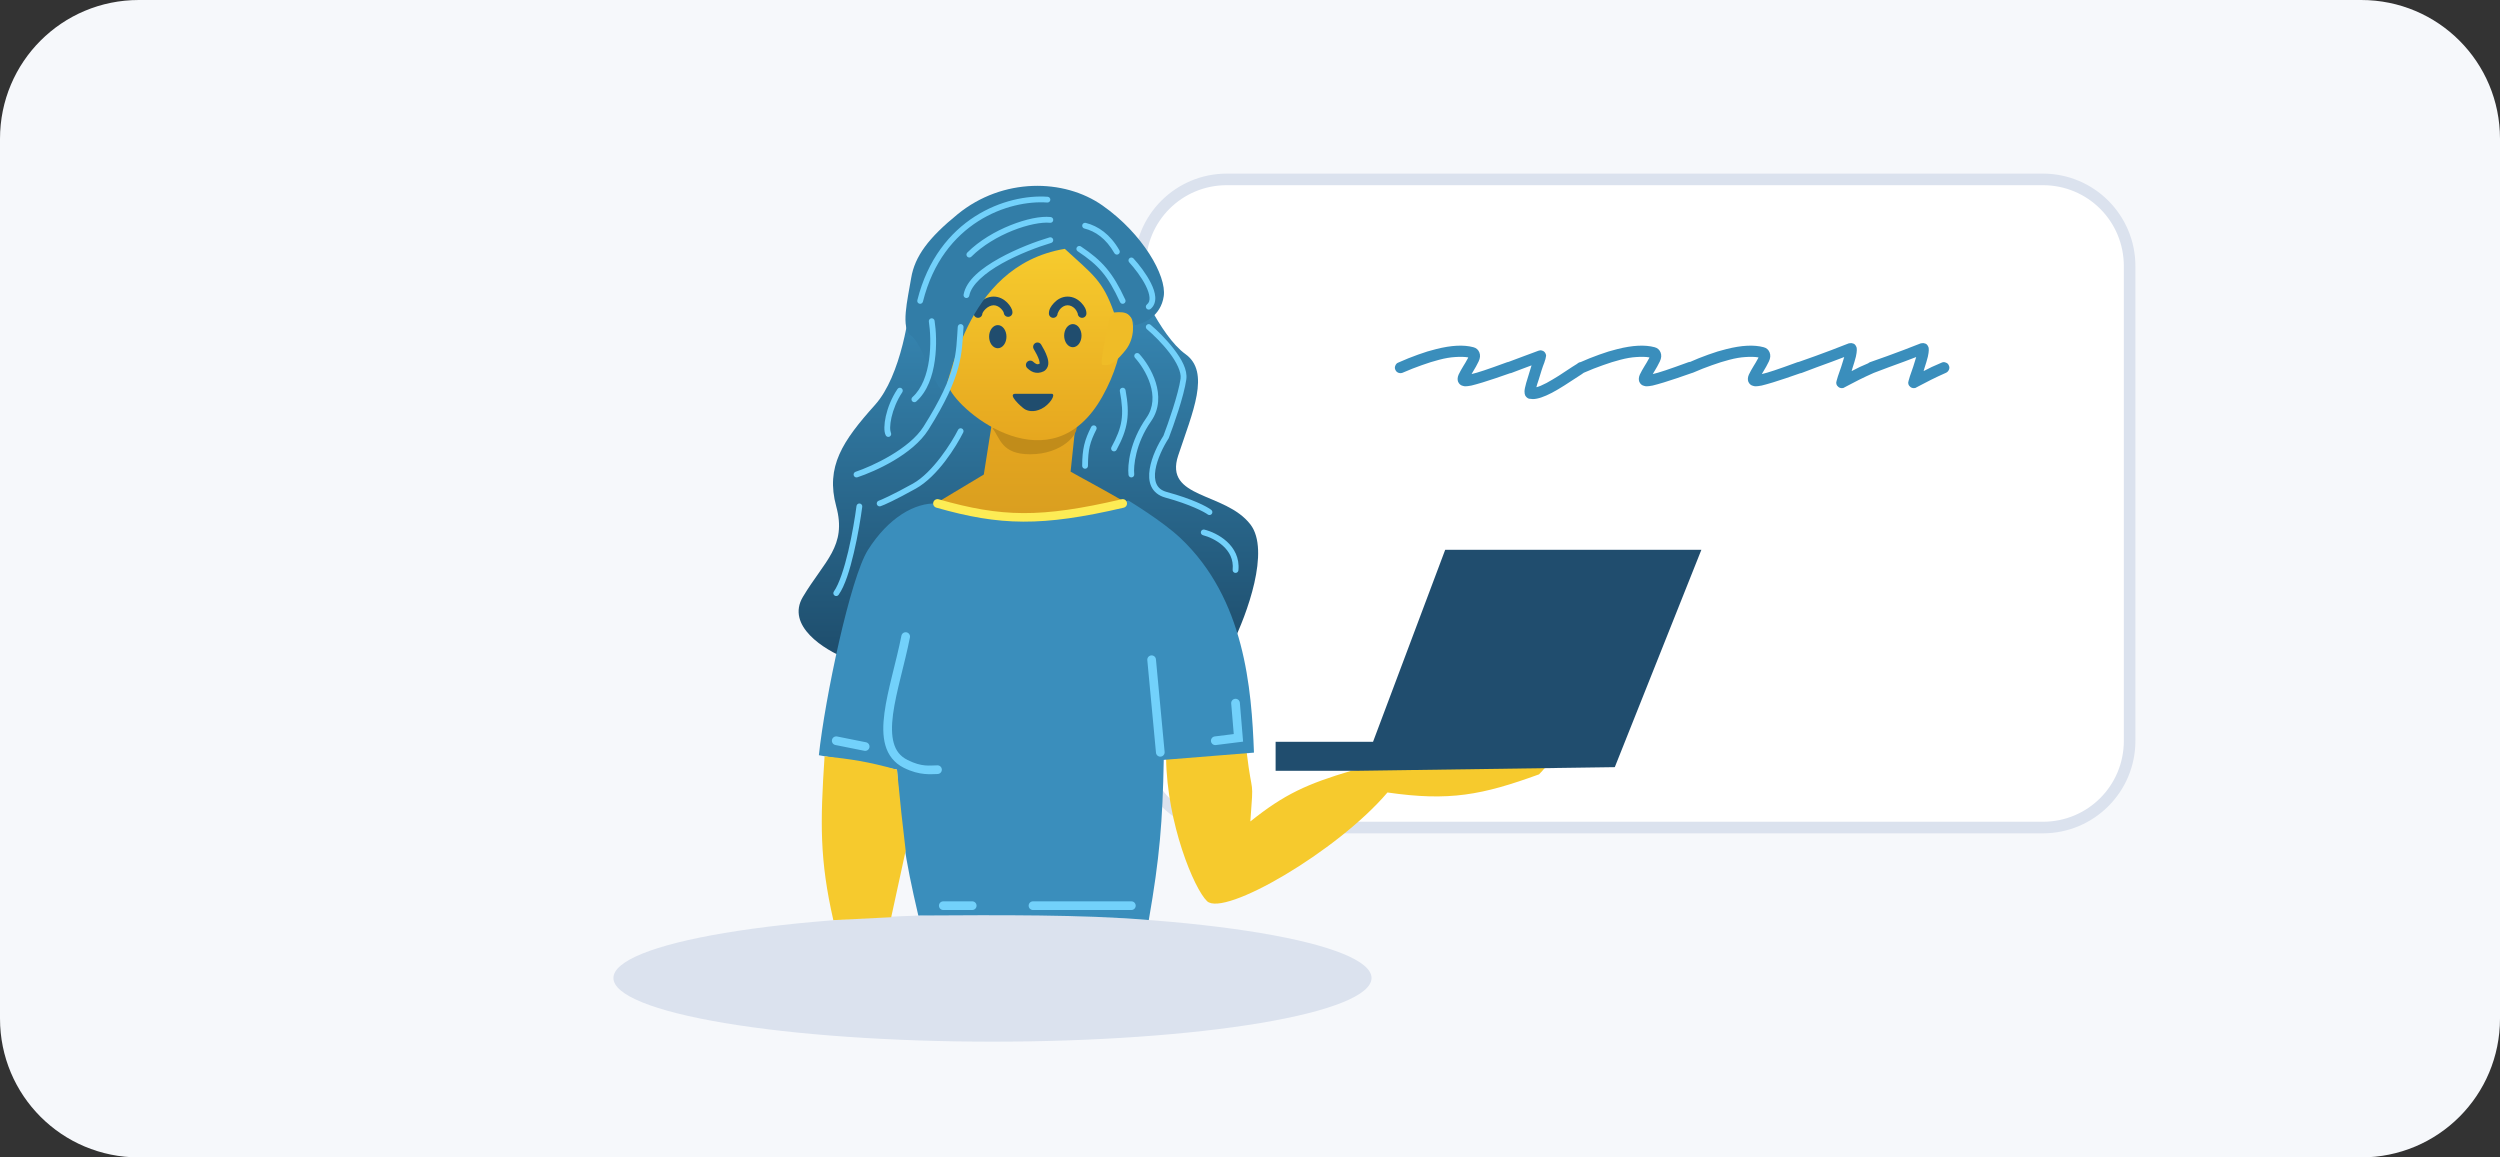 <svg width="432" height="200" viewBox="0 0 432 200" fill="none" xmlns="http://www.w3.org/2000/svg">
<rect x="0" y="0" width="432" height="200" fill="#333333" stroke="none"/>
<g clip-path="url(#clip0_421_888)">
<path d="M24 0H408C421.296 0 432 10.704 432 24V176C432 189.296 421.296 200 408 200H24C10.704 200 0 189.296 0 176V24C0 10.704 10.704 0 24 0Z" fill="#F6F8FB"/>
<path d="M212 31H353C361.31 31 368 37.69 368 46V128C368 136.31 361.31 143 353 143H212C203.69 143 197 136.31 197 128V46C197 37.69 203.69 31 212 31Z" fill="white"/>
<path d="M212 30C203.153 30 196 37.153 196 46V128C196 136.847 203.153 144 212 144H353C361.847 144 369 136.847 369 128V46C369 37.153 361.847 30 353 30H212ZM212 32H353C360.773 32 367 38.227 367 46V128C367 135.773 360.773 142 353 142H212C204.227 142 198 135.773 198 128V46C198 38.227 204.227 32 212 32Z" fill="#DBE2EE"/>
<path d="M237 169C237 171.917 230.099 174.715 217.815 176.778C205.532 178.841 188.872 180 171.5 180C154.128 180 137.468 178.841 125.185 176.778C112.901 174.715 106 171.917 106 169C106 166.083 112.901 163.285 125.185 161.222C137.468 159.159 154.128 158 171.5 158C188.872 158 205.532 159.159 217.815 161.222C230.099 163.285 237 166.083 237 169Z" fill="#DBE2EE"/>
<path d="M151.216 69.95C155.705 64.941 157.292 53.965 157.5 49.999L181.145 34.89C186.133 38.437 196.109 45.783 196.109 46.785C196.109 48.037 200.473 58.054 204.838 61.185C209.203 64.315 206.085 71.202 203.591 78.715C201.097 86.228 211.697 84.975 216.061 90.61C219.553 95.118 215.438 106.262 212.944 111.271L146.228 113.775C142.487 112.314 135.753 108.141 138.746 103.132C142.487 96.871 146.371 94.386 144.5 87.499C142.629 80.613 145.604 76.21 151.216 69.95Z" fill="url(#paint0_linear_421_888)"/>
<path d="M170 82L171.5 72.5L186 72L185 81.5C187.494 82.961 201.999 90.497 201.5 92C200.876 93.878 188.627 96.245 179.274 99.376C171.792 101.88 153.747 96.674 152.5 92.5L170 82Z" fill="url(#paint1_linear_421_888)"/>
<path d="M178 78.5C173 78.5 172.833 75.666 171.5 74C175.833 73.166 185.6 72.3 186 73.5C186.5 75 183.523 78.5 178 78.5Z" fill="#C18C1A"/>
<path d="M208.579 155.722C206.344 153.592 201.649 142.302 201.5 131L215.438 130.053C216.392 138.12 216.659 133.878 216.061 141.949C221.944 137.223 225.879 135.459 233.519 133.183C241.417 132.349 257.224 130.405 257.836 130.053C261 128.235 261.928 132.345 263 131.5C265.928 131.345 264.029 130.55 264.072 130.053C264.168 128.929 268.973 125.484 269.5 127.235C269.644 127.715 269 130.735 265.942 133.81C256.106 137.387 250.443 138.489 239.755 136.94C231.086 147.126 211.498 158.505 208.579 155.722Z" fill="#F6CA2D"/>
<path d="M150 95C153.5 89.5 158.051 86.791 162 87C174.626 89.668 181.871 89.58 195 86.5C195 86.5 200.85 90.021 204 93C215.111 103.51 216.269 118.992 216.685 130.053L201.097 131.305C200.898 142.053 200.384 148.213 198.51 158.982C187.187 158.024 172.929 158.114 158.684 158.2C156.327 148.121 155.6 143.112 155 133L141.5 130.5C142.539 120.692 146.939 99.81 150 95Z" fill="#3A8EBC"/>
<path d="M144 159C141.625 148.548 141.723 142.201 142.487 130.679C147.176 131.204 149.844 131.571 155 133C155.611 139.226 155.928 142.277 156.5 147L154 158.5L144 159Z" fill="#F6CA2D"/>
<path d="M164 67C162.504 63.494 164.31 55.759 164.31 51.794C164.31 45.726 171.917 36.017 179.898 38.02C189.874 40.525 199.229 52.848 190.5 68.5C181.771 84.152 165.871 71.383 164 67Z" fill="url(#paint2_linear_421_888)"/>
<path d="M195.485 54.925C194.238 53.047 192.991 53.673 191.744 54.925C191.121 57.638 189.999 63.064 190.497 63.064C191.121 63.064 192.006 63.631 194.5 60.5C196.242 58.314 195.831 55.446 195.485 54.925Z" fill="#EFBC27"/>
<path d="M160.179 54.925C161.426 53.047 163.253 53.248 164.5 54.5C165.124 57.213 165.666 63.064 165.167 63.064C164.543 63.064 164.494 64.131 162 61C160.258 58.814 159.833 55.446 160.179 54.925Z" fill="#EFBC27"/>
<path d="M186.886 58C186.886 58.53 186.728 59.039 186.447 59.414C186.165 59.789 185.784 60 185.386 60C184.988 60 184.607 59.789 184.325 59.414C184.044 59.039 183.886 58.53 183.886 58C183.886 57.47 184.044 56.961 184.325 56.586C184.607 56.211 184.988 56 185.386 56C185.784 56 186.165 56.211 186.447 56.586C186.728 56.961 186.886 57.47 186.886 58Z" fill="#204D6E"/>
<path d="M173.916 58.177C173.916 58.707 173.758 59.216 173.477 59.591C173.195 59.966 172.814 60.177 172.416 60.177C172.018 60.177 171.637 59.966 171.355 59.591C171.074 59.216 170.916 58.707 170.916 58.177C170.916 57.646 171.074 57.138 171.355 56.763C171.637 56.388 172.018 56.177 172.416 56.177C172.814 56.177 173.195 56.388 173.477 56.763C173.758 57.138 173.916 57.646 173.916 58.177Z" fill="#204D6E"/>
<path d="M184.484 51.25C183.478 51.25 182.669 51.766 182.133 52.34C181.597 52.914 181.25 53.464 181.25 54.172C181.25 54.371 181.329 54.562 181.47 54.702C181.61 54.843 181.801 54.922 182 54.922C182.199 54.922 182.39 54.843 182.53 54.702C182.671 54.562 182.75 54.371 182.75 54.172C182.75 54.253 182.896 53.719 183.229 53.363C183.561 53.008 183.994 52.75 184.484 52.75C184.982 52.75 185.421 53.003 185.754 53.352C186.087 53.7 186.234 54.209 186.234 54.172C186.234 54.371 186.313 54.562 186.454 54.702C186.595 54.843 186.785 54.922 186.984 54.922C187.183 54.922 187.374 54.843 187.515 54.702C187.655 54.562 187.734 54.371 187.734 54.172C187.734 53.462 187.381 52.886 186.838 52.316C186.295 51.747 185.483 51.25 184.484 51.25Z" fill="#204D6E"/>
<path d="M171.701 51.25C170.695 51.25 169.862 51.749 169.273 52.309C168.979 52.588 168.741 52.888 168.564 53.19C168.388 53.491 168.25 53.775 168.25 54.172C168.25 54.371 168.329 54.562 168.47 54.702C168.61 54.843 168.801 54.922 169 54.922C169.199 54.922 169.39 54.843 169.53 54.702C169.671 54.562 169.75 54.371 169.75 54.172C169.75 54.256 169.763 54.111 169.859 53.947C169.955 53.783 170.112 53.58 170.307 53.395C170.695 53.025 171.212 52.75 171.701 52.75C172.199 52.75 172.645 53.007 172.982 53.344C173.151 53.512 173.286 53.697 173.367 53.842C173.448 53.987 173.451 54.126 173.451 54C173.451 54.199 173.53 54.39 173.671 54.53C173.812 54.671 174.002 54.75 174.201 54.75C174.4 54.75 174.591 54.671 174.732 54.53C174.872 54.39 174.951 54.199 174.951 54C174.951 53.624 174.832 53.388 174.678 53.111C174.524 52.834 174.312 52.55 174.043 52.281C173.504 51.743 172.7 51.25 171.701 51.25Z" fill="#204D6E"/>
<path d="M181.773 68.044H175.38C174.072 68.172 176.521 70.338 177.001 70.657C177.535 71.012 178.58 71.312 179.931 70.657C181.395 69.947 182.494 68.172 181.773 68.044Z" fill="#204D6E"/>
<path d="M178.889 59.289C178.804 59.34 178.73 59.406 178.672 59.486C178.613 59.565 178.57 59.655 178.546 59.75C178.523 59.846 178.518 59.945 178.532 60.043C178.547 60.14 178.58 60.234 178.631 60.318C178.933 60.824 179.341 61.566 179.533 62.154C179.629 62.448 179.661 62.701 179.65 62.805C179.64 62.909 179.684 62.82 179.664 62.83C179.369 62.978 179.254 62.955 179.1 62.902C178.945 62.849 178.748 62.708 178.535 62.512C178.389 62.377 178.195 62.306 177.997 62.314C177.799 62.322 177.611 62.409 177.477 62.555C177.41 62.627 177.357 62.712 177.323 62.804C177.289 62.897 177.273 62.995 177.277 63.093C177.281 63.192 177.304 63.289 177.345 63.378C177.387 63.468 177.445 63.548 177.518 63.615C177.778 63.856 178.122 64.154 178.613 64.322C179.104 64.49 179.74 64.468 180.336 64.17C180.816 63.93 181.098 63.402 181.143 62.953C181.187 62.504 181.091 62.092 180.959 61.687C180.694 60.877 180.24 60.087 179.918 59.549C179.868 59.464 179.801 59.39 179.722 59.331C179.643 59.272 179.553 59.23 179.457 59.205C179.362 59.181 179.262 59.176 179.165 59.191C179.067 59.205 178.973 59.238 178.889 59.289Z" fill="#204D6E"/>
<path d="M220.426 133.19H234.767L279.036 132.564L294 95H249.731L237.261 128.182H220.426V133.19Z" fill="#204D6E"/>
<path d="M163 67.5C164.246 67.689 166 46 184 43C188.87 47.496 190.531 48.417 192.5 54C194.778 53.742 195.474 54.338 196.109 56.176C197.564 55.968 200.598 54.674 201.097 51.168C201.596 47.662 197.478 40.391 190.5 35.5C183.845 30.834 173.281 30.673 165.5 37C160.465 41.093 158.075 44.281 157.451 48.037C156.828 51.794 155.581 56.748 157.451 58C159.322 59.252 161.62 67.29 163 67.5Z" fill="#327DA7"/>
<path d="M193.83 86.269C179.783 89.541 173.1 89.38 162.205 86.279C162.014 86.225 161.809 86.249 161.636 86.346C161.462 86.442 161.334 86.604 161.279 86.795C161.225 86.986 161.249 87.191 161.346 87.364C161.442 87.538 161.604 87.666 161.795 87.721C172.836 90.863 180.007 91.03 194.17 87.73C194.364 87.685 194.532 87.565 194.637 87.396C194.742 87.228 194.776 87.024 194.73 86.83C194.685 86.636 194.565 86.468 194.396 86.363C194.228 86.258 194.024 86.224 193.83 86.269Z" fill="#FDEC55"/>
<path d="M156.645 109.264C156.548 109.245 156.448 109.245 156.352 109.265C156.255 109.284 156.163 109.322 156.081 109.377C156 109.432 155.929 109.503 155.875 109.585C155.82 109.667 155.783 109.759 155.764 109.856C154.872 114.398 153.366 119.145 152.828 123.227C152.559 125.268 152.527 127.155 152.994 128.797C153.462 130.44 154.487 131.832 156.164 132.67C158.99 134.083 160.94 133.75 162 133.75C162.199 133.75 162.39 133.671 162.53 133.531C162.671 133.39 162.75 133.199 162.75 133C162.75 132.802 162.671 132.611 162.53 132.47C162.39 132.329 162.199 132.25 162 132.25C160.66 132.25 159.354 132.59 156.836 131.331C155.513 130.669 154.813 129.711 154.436 128.385C154.058 127.059 154.061 125.358 154.316 123.424C154.826 119.556 156.321 114.803 157.236 110.145C157.255 110.048 157.255 109.949 157.236 109.852C157.216 109.756 157.178 109.664 157.123 109.582C157.068 109.5 156.997 109.43 156.915 109.375C156.833 109.321 156.741 109.283 156.645 109.264ZM198.93 113.254C198.732 113.273 198.55 113.37 198.423 113.523C198.296 113.676 198.235 113.873 198.254 114.071L199.754 130.071C199.773 130.269 199.869 130.451 200.022 130.578C200.175 130.704 200.372 130.765 200.57 130.747C200.768 130.728 200.95 130.631 201.077 130.478C201.204 130.325 201.265 130.128 201.246 129.93L199.746 113.93C199.727 113.732 199.631 113.55 199.478 113.423C199.325 113.297 199.128 113.236 198.93 113.254ZM213.438 120.752C213.339 120.761 213.244 120.788 213.156 120.833C213.068 120.878 212.99 120.94 212.927 121.016C212.863 121.091 212.815 121.178 212.785 121.272C212.755 121.366 212.744 121.465 212.752 121.563L213.193 126.846L209.906 127.256C209.809 127.269 209.714 127.3 209.629 127.349C209.543 127.398 209.468 127.463 209.408 127.541C209.347 127.618 209.303 127.707 209.277 127.802C209.251 127.897 209.244 127.996 209.256 128.094C209.268 128.192 209.3 128.286 209.348 128.372C209.397 128.457 209.462 128.533 209.54 128.593C209.618 128.653 209.707 128.698 209.802 128.724C209.897 128.75 209.996 128.757 210.094 128.745L214.807 128.155L214.248 121.438C214.24 121.34 214.213 121.244 214.167 121.156C214.122 121.069 214.06 120.991 213.985 120.927C213.91 120.863 213.823 120.815 213.729 120.785C213.635 120.755 213.536 120.744 213.438 120.752ZM144.646 127.264C144.55 127.245 144.45 127.245 144.353 127.264C144.257 127.283 144.165 127.321 144.083 127.376C144.001 127.431 143.93 127.501 143.876 127.583C143.821 127.665 143.783 127.757 143.764 127.854C143.744 127.951 143.744 128.05 143.763 128.147C143.783 128.244 143.821 128.336 143.876 128.418C143.93 128.5 144.001 128.57 144.083 128.625C144.165 128.68 144.257 128.718 144.354 128.737L149.354 129.737C149.45 129.756 149.55 129.756 149.647 129.737C149.743 129.718 149.835 129.68 149.917 129.625C149.999 129.57 150.07 129.5 150.124 129.418C150.179 129.336 150.217 129.244 150.236 129.147C150.256 129.05 150.256 128.951 150.237 128.854C150.217 128.757 150.179 128.665 150.125 128.583C150.07 128.501 149.999 128.431 149.917 128.376C149.835 128.321 149.743 128.283 149.646 128.264L144.646 127.264Z" fill="#72D1FB"/>
<path d="M178.5 155.75C178.301 155.75 178.11 155.829 177.97 155.97C177.829 156.11 177.75 156.301 177.75 156.5C177.75 156.699 177.829 156.89 177.97 157.03C178.11 157.171 178.301 157.25 178.5 157.25H195.5C195.699 157.25 195.89 157.171 196.03 157.03C196.171 156.89 196.25 156.699 196.25 156.5C196.25 156.301 196.171 156.11 196.03 155.97C195.89 155.829 195.699 155.75 195.5 155.75H178.5Z" fill="#72D1FB"/>
<path d="M163 155.75C162.801 155.75 162.61 155.829 162.47 155.97C162.329 156.11 162.25 156.301 162.25 156.5C162.25 156.699 162.329 156.89 162.47 157.03C162.61 157.171 162.801 157.25 163 157.25H168C168.199 157.25 168.39 157.171 168.53 157.03C168.671 156.89 168.75 156.699 168.75 156.5C168.75 156.301 168.671 156.11 168.53 155.97C168.39 155.829 168.199 155.75 168 155.75H163Z" fill="#72D1FB"/>
<path d="M181.037 34.002C177.503 33.744 172.787 34.641 168.48 37.391C164.174 40.142 160.295 44.763 158.516 51.879C158.484 52.008 158.504 52.144 158.572 52.257C158.64 52.371 158.751 52.453 158.879 52.485C159.007 52.517 159.143 52.496 159.257 52.428C159.37 52.36 159.452 52.25 159.484 52.122C161.205 45.237 164.91 40.859 169.02 38.235C173.129 35.61 177.664 34.757 180.963 34.998C181.095 35.008 181.225 34.965 181.326 34.879C181.426 34.792 181.488 34.67 181.498 34.538C181.508 34.406 181.465 34.275 181.378 34.175C181.292 34.074 181.169 34.012 181.037 34.002ZM181.553 37.502C179.811 37.319 177.282 37.849 174.627 38.911C171.972 39.973 169.213 41.581 167.146 43.647C167.053 43.741 167 43.868 167 44.001C167 44.133 167.053 44.26 167.146 44.354C167.24 44.448 167.367 44.5 167.5 44.5C167.633 44.5 167.76 44.448 167.854 44.354C169.787 42.42 172.445 40.861 174.998 39.84C177.551 38.819 180.022 38.349 181.447 38.498C181.513 38.506 181.579 38.5 181.642 38.481C181.705 38.462 181.764 38.432 181.815 38.39C181.866 38.349 181.909 38.298 181.94 38.24C181.972 38.182 181.991 38.119 181.998 38.053C182.005 37.988 181.999 37.922 181.981 37.858C181.962 37.795 181.931 37.737 181.89 37.685C181.848 37.634 181.797 37.592 181.739 37.56C181.682 37.529 181.618 37.509 181.553 37.502ZM187.621 38.516C187.493 38.484 187.357 38.505 187.243 38.573C187.13 38.641 187.048 38.751 187.016 38.879C186.984 39.008 187.004 39.144 187.072 39.257C187.14 39.371 187.251 39.453 187.379 39.485C189.251 39.953 191.101 41.183 192.566 43.748C192.632 43.863 192.741 43.947 192.869 43.982C192.997 44.017 193.133 44 193.248 43.934C193.363 43.868 193.447 43.759 193.482 43.632C193.517 43.504 193.499 43.367 193.434 43.252C191.855 40.488 189.749 39.048 187.621 38.516ZM181.357 41.022C179.073 41.699 175.63 42.979 172.619 44.664C169.609 46.35 166.964 48.404 166.508 50.911C166.496 50.975 166.497 51.042 166.511 51.106C166.525 51.17 166.551 51.231 166.588 51.285C166.626 51.339 166.673 51.385 166.729 51.421C166.784 51.456 166.845 51.481 166.91 51.493C166.975 51.505 167.041 51.504 167.105 51.49C167.17 51.476 167.231 51.45 167.285 51.412C167.339 51.375 167.385 51.327 167.42 51.272C167.456 51.217 167.48 51.155 167.492 51.09C167.836 49.197 170.193 47.169 173.107 45.538C176.022 43.906 179.427 42.636 181.643 41.979C181.769 41.941 181.876 41.854 181.939 41.738C182.002 41.621 182.016 41.485 181.979 41.358C181.941 41.231 181.854 41.124 181.737 41.062C181.621 40.999 181.484 40.984 181.357 41.022ZM186.402 42.51C186.338 42.523 186.277 42.548 186.222 42.585C186.167 42.621 186.12 42.669 186.084 42.723C186.01 42.834 185.984 42.968 186.01 43.099C186.036 43.229 186.112 43.343 186.223 43.416C189.838 45.829 191.408 47.596 193.547 52.211C193.603 52.332 193.704 52.425 193.829 52.47C193.953 52.515 194.091 52.51 194.211 52.454C194.331 52.398 194.424 52.296 194.469 52.172C194.515 52.047 194.509 51.91 194.453 51.789C192.274 47.088 190.474 45.052 186.777 42.584C186.667 42.511 186.532 42.484 186.402 42.51ZM195.162 44.631C195.114 44.676 195.074 44.729 195.046 44.789C195.019 44.848 195.003 44.913 195 44.978C194.997 45.044 195.007 45.11 195.03 45.171C195.052 45.233 195.086 45.29 195.131 45.338C196.021 46.309 197.254 47.894 197.99 49.373C198.358 50.114 198.598 50.827 198.635 51.389C198.672 51.951 198.55 52.32 198.188 52.61C198.136 52.651 198.093 52.702 198.062 52.759C198.03 52.817 198.01 52.88 198.003 52.945C197.996 53.011 198.001 53.077 198.02 53.14C198.038 53.203 198.068 53.262 198.109 53.313C198.15 53.364 198.201 53.407 198.259 53.439C198.316 53.471 198.38 53.49 198.445 53.498C198.51 53.505 198.576 53.499 198.639 53.481C198.702 53.463 198.761 53.432 198.813 53.391C199.45 52.881 199.682 52.098 199.631 51.323C199.58 50.547 199.288 49.738 198.885 48.928C198.079 47.308 196.812 45.691 195.869 44.663C195.825 44.614 195.771 44.575 195.712 44.547C195.652 44.519 195.588 44.503 195.522 44.5C195.457 44.498 195.391 44.508 195.329 44.53C195.267 44.553 195.211 44.587 195.162 44.631ZM160.922 55.006C160.857 55.017 160.795 55.039 160.739 55.074C160.683 55.108 160.634 55.153 160.595 55.206C160.557 55.259 160.529 55.32 160.513 55.383C160.498 55.447 160.496 55.514 160.506 55.579C160.748 57.11 160.896 59.654 160.543 62.169C160.189 64.683 159.328 67.151 157.668 68.627C157.569 68.716 157.509 68.839 157.502 68.972C157.494 69.104 157.539 69.234 157.627 69.332C157.715 69.431 157.839 69.491 157.971 69.499C158.103 69.507 158.233 69.461 158.332 69.374C160.272 67.649 161.162 64.951 161.533 62.307C161.905 59.664 161.752 57.058 161.494 55.422C161.484 55.358 161.461 55.295 161.427 55.239C161.392 55.183 161.347 55.134 161.294 55.096C161.241 55.057 161.181 55.029 161.117 55.014C161.053 54.999 160.987 54.996 160.922 55.006ZM166.037 56.002C165.905 55.993 165.775 56.036 165.674 56.122C165.574 56.209 165.512 56.331 165.502 56.463C165.166 61.007 165.544 64.287 159.578 73.733C157.149 77.579 150.767 80.551 147.842 81.526C147.779 81.547 147.722 81.579 147.672 81.623C147.622 81.665 147.582 81.718 147.552 81.777C147.523 81.835 147.506 81.9 147.501 81.965C147.496 82.031 147.505 82.096 147.525 82.159C147.546 82.221 147.579 82.279 147.622 82.328C147.665 82.378 147.717 82.419 147.776 82.448C147.835 82.477 147.899 82.495 147.965 82.5C148.03 82.504 148.096 82.496 148.158 82.475C151.233 81.45 157.707 78.567 160.422 74.268C166.456 64.714 166.168 60.994 166.498 56.538C166.508 56.406 166.465 56.275 166.378 56.175C166.292 56.074 166.169 56.012 166.037 56.002ZM198.822 56.12C198.721 56.034 198.59 55.993 198.459 56.004C198.327 56.015 198.205 56.078 198.119 56.178C198.034 56.279 197.992 56.41 198.003 56.542C198.014 56.674 198.077 56.796 198.178 56.881C199.234 57.775 200.819 59.312 202.066 60.942C203.314 62.571 204.166 64.311 204.006 65.43C203.624 68.105 201.864 73.156 201.037 75.307C200.1 76.769 199.005 78.949 198.67 81.034C198.5 82.092 198.522 83.135 198.93 84.036C199.337 84.937 200.156 85.652 201.369 85.983C205.726 87.171 208.166 88.501 208.699 88.901C208.752 88.941 208.812 88.969 208.875 88.986C208.939 89.002 209.005 89.006 209.07 88.997C209.136 88.987 209.198 88.965 209.255 88.932C209.312 88.898 209.361 88.854 209.4 88.801C209.44 88.749 209.469 88.689 209.485 88.625C209.502 88.561 209.505 88.495 209.496 88.43C209.487 88.365 209.465 88.302 209.431 88.246C209.398 88.189 209.353 88.139 209.301 88.1C208.5 87.5 206.074 86.23 201.631 85.018C200.644 84.749 200.133 84.267 199.842 83.624C199.551 82.98 199.505 82.13 199.656 81.192C199.958 79.316 201.033 77.144 201.92 75.772L201.947 75.729L201.967 75.68C202.808 73.492 204.577 68.492 204.994 65.571C205.234 63.89 204.17 62.047 202.859 60.334C201.549 58.622 199.933 57.059 198.822 56.12ZM196.521 61.001C196.389 60.995 196.26 61.042 196.162 61.131C196.114 61.176 196.074 61.229 196.046 61.289C196.019 61.348 196.003 61.413 196 61.478C195.997 61.544 196.007 61.61 196.03 61.671C196.052 61.733 196.086 61.79 196.131 61.838C196.998 62.784 198.169 64.494 198.76 66.399C199.351 68.304 199.386 70.362 198.09 72.213C195.212 76.325 194.817 80.378 195.004 82.055C195.019 82.187 195.085 82.307 195.188 82.39C195.291 82.472 195.423 82.511 195.555 82.497C195.686 82.482 195.806 82.416 195.889 82.312C195.972 82.209 196.01 82.077 195.996 81.946C195.849 80.623 196.188 76.676 198.91 72.788C200.414 70.639 200.365 68.197 199.715 66.102C199.064 64.007 197.835 62.217 196.869 61.163C196.825 61.114 196.771 61.075 196.711 61.047C196.652 61.019 196.587 61.003 196.521 61.001ZM193.908 67.008C193.844 67.02 193.782 67.045 193.727 67.081C193.672 67.117 193.624 67.163 193.587 67.217C193.55 67.272 193.524 67.332 193.51 67.397C193.496 67.461 193.496 67.528 193.508 67.592C194.29 71.802 193.955 73.76 192.061 77.262C191.997 77.379 191.983 77.516 192.021 77.643C192.059 77.77 192.145 77.877 192.262 77.94C192.378 78.003 192.515 78.017 192.642 77.98C192.769 77.942 192.876 77.855 192.939 77.739C194.889 74.133 195.296 71.733 194.492 67.409C194.48 67.344 194.456 67.282 194.42 67.227C194.384 67.172 194.338 67.124 194.283 67.087C194.229 67.05 194.168 67.024 194.104 67.01C194.039 66.997 193.973 66.996 193.908 67.008ZM155.777 67.085C155.667 67.011 155.532 66.984 155.402 67.01C155.272 67.036 155.158 67.113 155.084 67.223C154.045 68.782 153.4 70.457 153.074 71.889C152.911 72.605 152.829 73.261 152.82 73.821C152.812 74.381 152.861 74.839 153.053 75.223C153.112 75.342 153.216 75.432 153.341 75.474C153.467 75.516 153.604 75.507 153.723 75.448C153.841 75.389 153.931 75.285 153.974 75.159C154.016 75.034 154.006 74.897 153.947 74.778C153.889 74.662 153.813 74.308 153.82 73.836C153.827 73.365 153.901 72.771 154.051 72.112C154.35 70.794 154.955 69.219 155.916 67.778C155.99 67.668 156.016 67.532 155.99 67.402C155.964 67.272 155.888 67.158 155.777 67.085ZM188.844 73.526C188.781 73.546 188.723 73.579 188.673 73.622C188.623 73.665 188.582 73.717 188.553 73.776C187.427 76.004 187.009 77.536 187 80.499C187 80.564 187.012 80.629 187.037 80.69C187.062 80.751 187.099 80.806 187.145 80.853C187.191 80.899 187.246 80.936 187.307 80.962C187.367 80.987 187.432 81 187.498 81.001C187.564 81.001 187.629 80.988 187.69 80.963C187.75 80.938 187.806 80.902 187.852 80.855C187.899 80.809 187.936 80.754 187.961 80.694C187.987 80.633 188 80.568 188 80.502C188.009 77.626 188.357 76.384 189.447 74.225C189.477 74.166 189.495 74.102 189.499 74.037C189.504 73.971 189.496 73.905 189.475 73.843C189.455 73.781 189.422 73.723 189.379 73.673C189.336 73.623 189.283 73.583 189.225 73.553C189.106 73.494 188.969 73.484 188.844 73.526ZM165.842 74.026C165.716 74.068 165.612 74.158 165.553 74.276C164.419 76.543 161.149 81.679 157.758 83.563C154.172 85.555 152.228 86.397 151.842 86.526C151.779 86.547 151.722 86.579 151.672 86.623C151.622 86.665 151.582 86.718 151.552 86.777C151.523 86.835 151.506 86.9 151.501 86.965C151.496 87.031 151.505 87.096 151.525 87.159C151.546 87.221 151.579 87.279 151.622 87.328C151.665 87.378 151.717 87.419 151.776 87.448C151.835 87.477 151.899 87.495 151.965 87.5C152.03 87.504 152.096 87.496 152.158 87.475C152.772 87.27 154.628 86.446 158.242 84.438C162.051 82.322 165.247 77.125 166.447 74.725C166.477 74.666 166.495 74.602 166.499 74.537C166.504 74.471 166.496 74.405 166.475 74.343C166.455 74.281 166.422 74.223 166.379 74.173C166.336 74.123 166.283 74.083 166.225 74.053C166.166 74.024 166.102 74.006 166.036 74.001C165.97 73.997 165.904 74.005 165.842 74.026ZM148.564 87.004C148.499 86.996 148.433 87 148.37 87.017C148.306 87.034 148.247 87.064 148.195 87.104C148.143 87.144 148.099 87.194 148.066 87.251C148.034 87.308 148.012 87.371 148.004 87.436C147.756 89.335 147.258 92.376 146.576 95.274C145.894 98.172 144.991 100.953 144.094 102.209C144.017 102.317 143.985 102.451 144.007 102.582C144.029 102.713 144.101 102.83 144.209 102.907C144.317 102.984 144.451 103.015 144.581 102.993C144.712 102.972 144.829 102.899 144.906 102.791C146.009 101.248 146.856 98.446 147.549 95.502C148.242 92.559 148.744 89.499 148.996 87.565C149.005 87.5 149 87.434 148.983 87.37C148.966 87.307 148.937 87.247 148.896 87.195C148.856 87.143 148.806 87.1 148.749 87.067C148.692 87.034 148.63 87.013 148.564 87.004ZM208.121 91.516C207.993 91.484 207.857 91.504 207.743 91.573C207.63 91.641 207.548 91.751 207.516 91.879C207.484 92.008 207.504 92.144 207.572 92.257C207.64 92.371 207.751 92.453 207.879 92.485C208.801 92.715 210.221 93.321 211.314 94.309C212.407 95.297 213.185 96.62 213.002 98.452C212.995 98.517 213.002 98.583 213.021 98.646C213.04 98.709 213.071 98.767 213.113 98.818C213.155 98.869 213.206 98.911 213.264 98.942C213.322 98.973 213.386 98.992 213.451 98.999C213.517 99.005 213.583 98.999 213.646 98.979C213.708 98.96 213.767 98.929 213.818 98.887C213.869 98.846 213.911 98.794 213.942 98.736C213.972 98.678 213.992 98.615 213.998 98.549C214.215 96.381 213.243 94.704 211.986 93.567C210.729 92.43 209.199 91.786 208.121 91.516Z" fill="#72D1FB"/>
<path d="M253.232 66.752C253.083 66.752 252.944 66.731 252.816 66.688C252.411 66.603 252.123 66.357 251.952 65.952C251.824 65.589 251.856 65.184 252.048 64.736C252.261 64.288 252.539 63.786 252.88 63.232C253.008 63.04 253.125 62.848 253.232 62.656C253.36 62.443 253.467 62.251 253.552 62.08C253.595 62.016 253.627 61.962 253.648 61.92C253.669 61.856 253.691 61.803 253.712 61.76C253.072 61.653 252.325 61.632 251.472 61.696C250.64 61.739 249.701 61.898 248.656 62.176C247.739 62.41 246.747 62.72 245.68 63.104C244.635 63.467 243.525 63.904 242.352 64.416C242.117 64.501 241.883 64.501 241.648 64.416C241.413 64.331 241.243 64.171 241.136 63.936C241.008 63.701 240.997 63.456 241.104 63.2C241.211 62.922 241.381 62.741 241.616 62.656C242.811 62.123 243.952 61.664 245.04 61.28C246.149 60.874 247.195 60.554 248.176 60.32C250.8 59.658 252.944 59.552 254.608 60C255.099 60.128 255.44 60.426 255.632 60.896C255.824 61.365 255.781 61.888 255.504 62.464C255.227 63.04 254.896 63.637 254.512 64.256C254.491 64.299 254.459 64.352 254.416 64.416C254.373 64.48 254.331 64.555 254.288 64.64C254.779 64.533 255.504 64.32 256.464 64C257.424 63.68 258.747 63.211 260.432 62.592C260.667 62.507 260.901 62.528 261.136 62.656C261.392 62.763 261.563 62.944 261.648 63.2C261.755 63.434 261.755 63.68 261.648 63.936C261.541 64.171 261.349 64.341 261.072 64.448C260.091 64.789 259.195 65.099 258.384 65.376C257.573 65.653 256.848 65.888 256.208 66.08C255.355 66.336 254.704 66.517 254.256 66.624C253.808 66.709 253.467 66.752 253.232 66.752ZM264.876 68.96C264.769 68.96 264.662 68.949 264.556 68.928C264.449 68.928 264.332 68.917 264.204 68.896C263.948 68.811 263.734 68.629 263.564 68.352C263.478 68.181 263.436 67.947 263.436 67.648C263.436 67.349 263.532 66.859 263.724 66.176C263.916 65.493 264.225 64.48 264.652 63.136C264.182 63.306 263.638 63.509 263.02 63.744C262.422 63.978 261.804 64.213 261.164 64.448C260.929 64.533 260.694 64.522 260.46 64.416C260.204 64.288 260.022 64.096 259.916 63.84C259.83 63.605 259.852 63.37 259.98 63.136C260.086 62.88 260.268 62.699 260.524 62.592C261.441 62.251 262.294 61.931 263.084 61.632C263.894 61.333 264.556 61.088 265.068 60.896C265.58 60.704 265.836 60.608 265.836 60.608C266.049 60.523 266.252 60.512 266.444 60.576C266.721 60.64 266.924 60.8 267.052 61.056C267.158 61.248 267.19 61.419 267.148 61.568C267.126 61.717 267.094 61.877 267.052 62.048C267.009 62.133 266.977 62.229 266.956 62.336C266.934 62.421 266.902 62.528 266.86 62.656C266.71 63.019 266.55 63.467 266.38 64C266.23 64.512 266.07 65.034 265.9 65.568C265.793 65.867 265.708 66.123 265.644 66.336C265.58 66.549 265.526 66.741 265.484 66.912C265.889 66.826 266.476 66.581 267.244 66.176C267.905 65.813 268.609 65.397 269.356 64.928C270.124 64.437 270.902 63.925 271.692 63.392C271.862 63.285 272.033 63.178 272.204 63.072C272.396 62.965 272.566 62.848 272.716 62.72C272.95 62.571 273.196 62.528 273.452 62.592C273.729 62.635 273.942 62.773 274.092 63.008C274.241 63.221 274.284 63.456 274.22 63.712C274.177 63.968 274.038 64.171 273.804 64.32C273.633 64.448 273.452 64.576 273.26 64.704C273.089 64.811 272.908 64.928 272.716 65.056C271.905 65.589 271.116 66.101 270.348 66.592C269.58 67.082 268.854 67.509 268.172 67.872C266.785 68.597 265.686 68.96 264.876 68.96ZM284.545 66.752C284.395 66.752 284.257 66.731 284.129 66.688C283.723 66.603 283.435 66.357 283.265 65.952C283.137 65.589 283.169 65.184 283.361 64.736C283.574 64.288 283.851 63.786 284.193 63.232C284.321 63.04 284.438 62.848 284.545 62.656C284.673 62.443 284.779 62.251 284.865 62.08C284.907 62.016 284.939 61.962 284.961 61.92C284.982 61.856 285.003 61.803 285.025 61.76C284.385 61.653 283.638 61.632 282.785 61.696C281.953 61.739 281.014 61.898 279.969 62.176C279.051 62.41 278.059 62.72 276.993 63.104C275.947 63.467 274.838 63.904 273.665 64.416C273.43 64.501 273.195 64.501 272.96 64.416C272.726 64.331 272.555 64.171 272.448 63.936C272.32 63.701 272.31 63.456 272.416 63.2C272.523 62.922 272.694 62.741 272.928 62.656C274.123 62.123 275.265 61.664 276.353 61.28C277.462 60.874 278.507 60.554 279.489 60.32C282.113 59.658 284.257 59.552 285.921 60C286.411 60.128 286.753 60.426 286.945 60.896C287.137 61.365 287.094 61.888 286.817 62.464C286.539 63.04 286.209 63.637 285.825 64.256C285.803 64.299 285.771 64.352 285.729 64.416C285.686 64.48 285.643 64.555 285.601 64.64C286.091 64.533 286.817 64.32 287.777 64C288.737 63.68 290.059 63.211 291.745 62.592C291.979 62.507 292.214 62.528 292.449 62.656C292.705 62.763 292.875 62.944 292.961 63.2C293.067 63.434 293.067 63.68 292.961 63.936C292.854 64.171 292.662 64.341 292.385 64.448C291.403 64.789 290.507 65.099 289.697 65.376C288.886 65.653 288.161 65.888 287.521 66.08C286.667 66.336 286.017 66.517 285.569 66.624C285.121 66.709 284.779 66.752 284.545 66.752ZM303.388 66.752C303.239 66.752 303.1 66.731 302.972 66.688C302.567 66.603 302.279 66.357 302.108 65.952C301.98 65.589 302.012 65.184 302.204 64.736C302.418 64.288 302.695 63.786 303.036 63.232C303.164 63.04 303.282 62.848 303.388 62.656C303.516 62.443 303.623 62.251 303.708 62.08C303.751 62.016 303.783 61.962 303.804 61.92C303.826 61.856 303.847 61.803 303.868 61.76C303.228 61.653 302.482 61.632 301.628 61.696C300.796 61.739 299.858 61.898 298.812 62.176C297.895 62.41 296.903 62.72 295.836 63.104C294.791 63.467 293.682 63.904 292.508 64.416C292.274 64.501 292.039 64.501 291.804 64.416C291.57 64.331 291.399 64.171 291.292 63.936C291.164 63.701 291.154 63.456 291.26 63.2C291.367 62.922 291.538 62.741 291.772 62.656C292.967 62.123 294.108 61.664 295.196 61.28C296.306 60.874 297.351 60.554 298.332 60.32C300.956 59.658 303.1 59.552 304.764 60C305.255 60.128 305.596 60.426 305.788 60.896C305.98 61.365 305.938 61.888 305.66 62.464C305.383 63.04 305.052 63.637 304.668 64.256C304.647 64.299 304.615 64.352 304.572 64.416C304.53 64.48 304.487 64.555 304.444 64.64C304.935 64.533 305.66 64.32 306.62 64C307.58 63.68 308.903 63.211 310.588 62.592C310.823 62.507 311.058 62.528 311.292 62.656C311.548 62.763 311.719 62.944 311.804 63.2C311.911 63.434 311.911 63.68 311.804 63.936C311.698 64.171 311.506 64.341 311.228 64.448C310.247 64.789 309.351 65.099 308.54 65.376C307.73 65.653 307.004 65.888 306.364 66.08C305.511 66.336 304.86 66.517 304.412 66.624C303.964 66.709 303.623 66.752 303.388 66.752ZM318.296 67.072C318.04 67.072 317.827 66.997 317.656 66.848C317.315 66.57 317.219 66.219 317.368 65.792C317.368 65.77 317.443 65.514 317.592 65.024C317.763 64.533 317.955 63.978 318.168 63.36C318.275 62.997 318.371 62.688 318.456 62.432C318.541 62.154 318.616 61.909 318.68 61.696C318.104 61.909 317.4 62.176 316.568 62.496C315.736 62.794 314.861 63.114 313.944 63.456C313.048 63.797 312.173 64.128 311.32 64.448C311.085 64.533 310.851 64.522 310.616 64.416C310.36 64.288 310.179 64.096 310.072 63.84C309.987 63.605 310.008 63.37 310.136 63.136C310.243 62.88 310.424 62.699 310.68 62.592C311.64 62.251 312.632 61.898 313.656 61.536C314.68 61.152 315.629 60.8 316.504 60.48C317.379 60.139 318.093 59.861 318.648 59.648C319.203 59.434 319.48 59.328 319.48 59.328C319.587 59.306 319.693 59.296 319.8 59.296C319.907 59.275 320.003 59.285 320.088 59.328C320.387 59.37 320.6 59.541 320.728 59.84C320.835 60.011 320.877 60.234 320.856 60.512C320.856 60.768 320.803 61.141 320.696 61.632C320.632 61.909 320.547 62.218 320.44 62.56C320.355 62.88 320.237 63.253 320.088 63.68C320.067 63.765 320.045 63.84 320.024 63.904C320.003 63.968 319.981 64.043 319.96 64.128C320.813 63.658 321.859 63.168 323.096 62.656C323.331 62.549 323.565 62.549 323.8 62.656C324.056 62.741 324.227 62.901 324.312 63.136C324.44 63.37 324.451 63.616 324.344 63.872C324.237 64.128 324.067 64.309 323.832 64.416C322.872 64.843 322.008 65.248 321.24 65.632C320.493 66.016 319.896 66.325 319.448 66.56C319 66.794 318.776 66.912 318.776 66.912C318.648 67.019 318.488 67.072 318.296 67.072ZM330.734 67.072C330.478 67.072 330.264 66.997 330.094 66.848C329.752 66.57 329.656 66.219 329.806 65.792C329.806 65.77 329.88 65.514 330.03 65.024C330.2 64.533 330.392 63.978 330.606 63.36C330.712 62.997 330.808 62.688 330.894 62.432C330.979 62.154 331.054 61.909 331.118 61.696C330.542 61.909 329.838 62.176 329.006 62.496C328.174 62.794 327.299 63.114 326.382 63.456C325.486 63.797 324.611 64.128 323.758 64.448C323.523 64.533 323.288 64.522 323.053 64.416C322.797 64.288 322.616 64.096 322.509 63.84C322.424 63.605 322.445 63.37 322.573 63.136C322.68 62.88 322.861 62.699 323.117 62.592C324.077 62.251 325.07 61.898 326.094 61.536C327.118 61.152 328.067 60.8 328.942 60.48C329.816 60.139 330.531 59.861 331.086 59.648C331.64 59.434 331.918 59.328 331.918 59.328C332.024 59.306 332.131 59.296 332.238 59.296C332.344 59.275 332.44 59.285 332.526 59.328C332.824 59.37 333.038 59.541 333.166 59.84C333.272 60.011 333.315 60.234 333.294 60.512C333.294 60.768 333.24 61.141 333.134 61.632C333.07 61.909 332.984 62.218 332.878 62.56C332.792 62.88 332.675 63.253 332.526 63.68C332.504 63.765 332.483 63.84 332.462 63.904C332.44 63.968 332.419 64.043 332.398 64.128C333.251 63.658 334.296 63.168 335.534 62.656C335.768 62.549 336.003 62.549 336.238 62.656C336.494 62.741 336.664 62.901 336.75 63.136C336.878 63.37 336.888 63.616 336.782 63.872C336.675 64.128 336.504 64.309 336.27 64.416C335.31 64.843 334.446 65.248 333.678 65.632C332.931 66.016 332.334 66.325 331.885 66.56C331.438 66.794 331.214 66.912 331.214 66.912C331.086 67.019 330.926 67.072 330.734 67.072Z" fill="#3A8EBC"/>
</g>
<defs>
<linearGradient id="paint0_linear_421_888" x1="177.704" y1="34.89" x2="177.704" y2="113.775" gradientUnits="userSpaceOnUse">
<stop stop-color="#3E98C8"/>
<stop offset="1" stop-color="#1E4D6C"/>
</linearGradient>
<linearGradient id="paint1_linear_421_888" x1="178.668" y1="73.081" x2="178.668" y2="99.865" gradientUnits="userSpaceOnUse">
<stop stop-color="#E6A71F"/>
<stop offset="1" stop-color="#D19920"/>
</linearGradient>
<linearGradient id="paint2_linear_421_888" x1="178.387" y1="37.753" x2="178.387" y2="75.985" gradientUnits="userSpaceOnUse">
<stop stop-color="#F9D130"/>
<stop offset="1" stop-color="#E6A71F"/>
</linearGradient>
<clipPath id="clip0_421_888">
<rect width="432" height="200" fill="white"/>
</clipPath>
</defs>
</svg>

